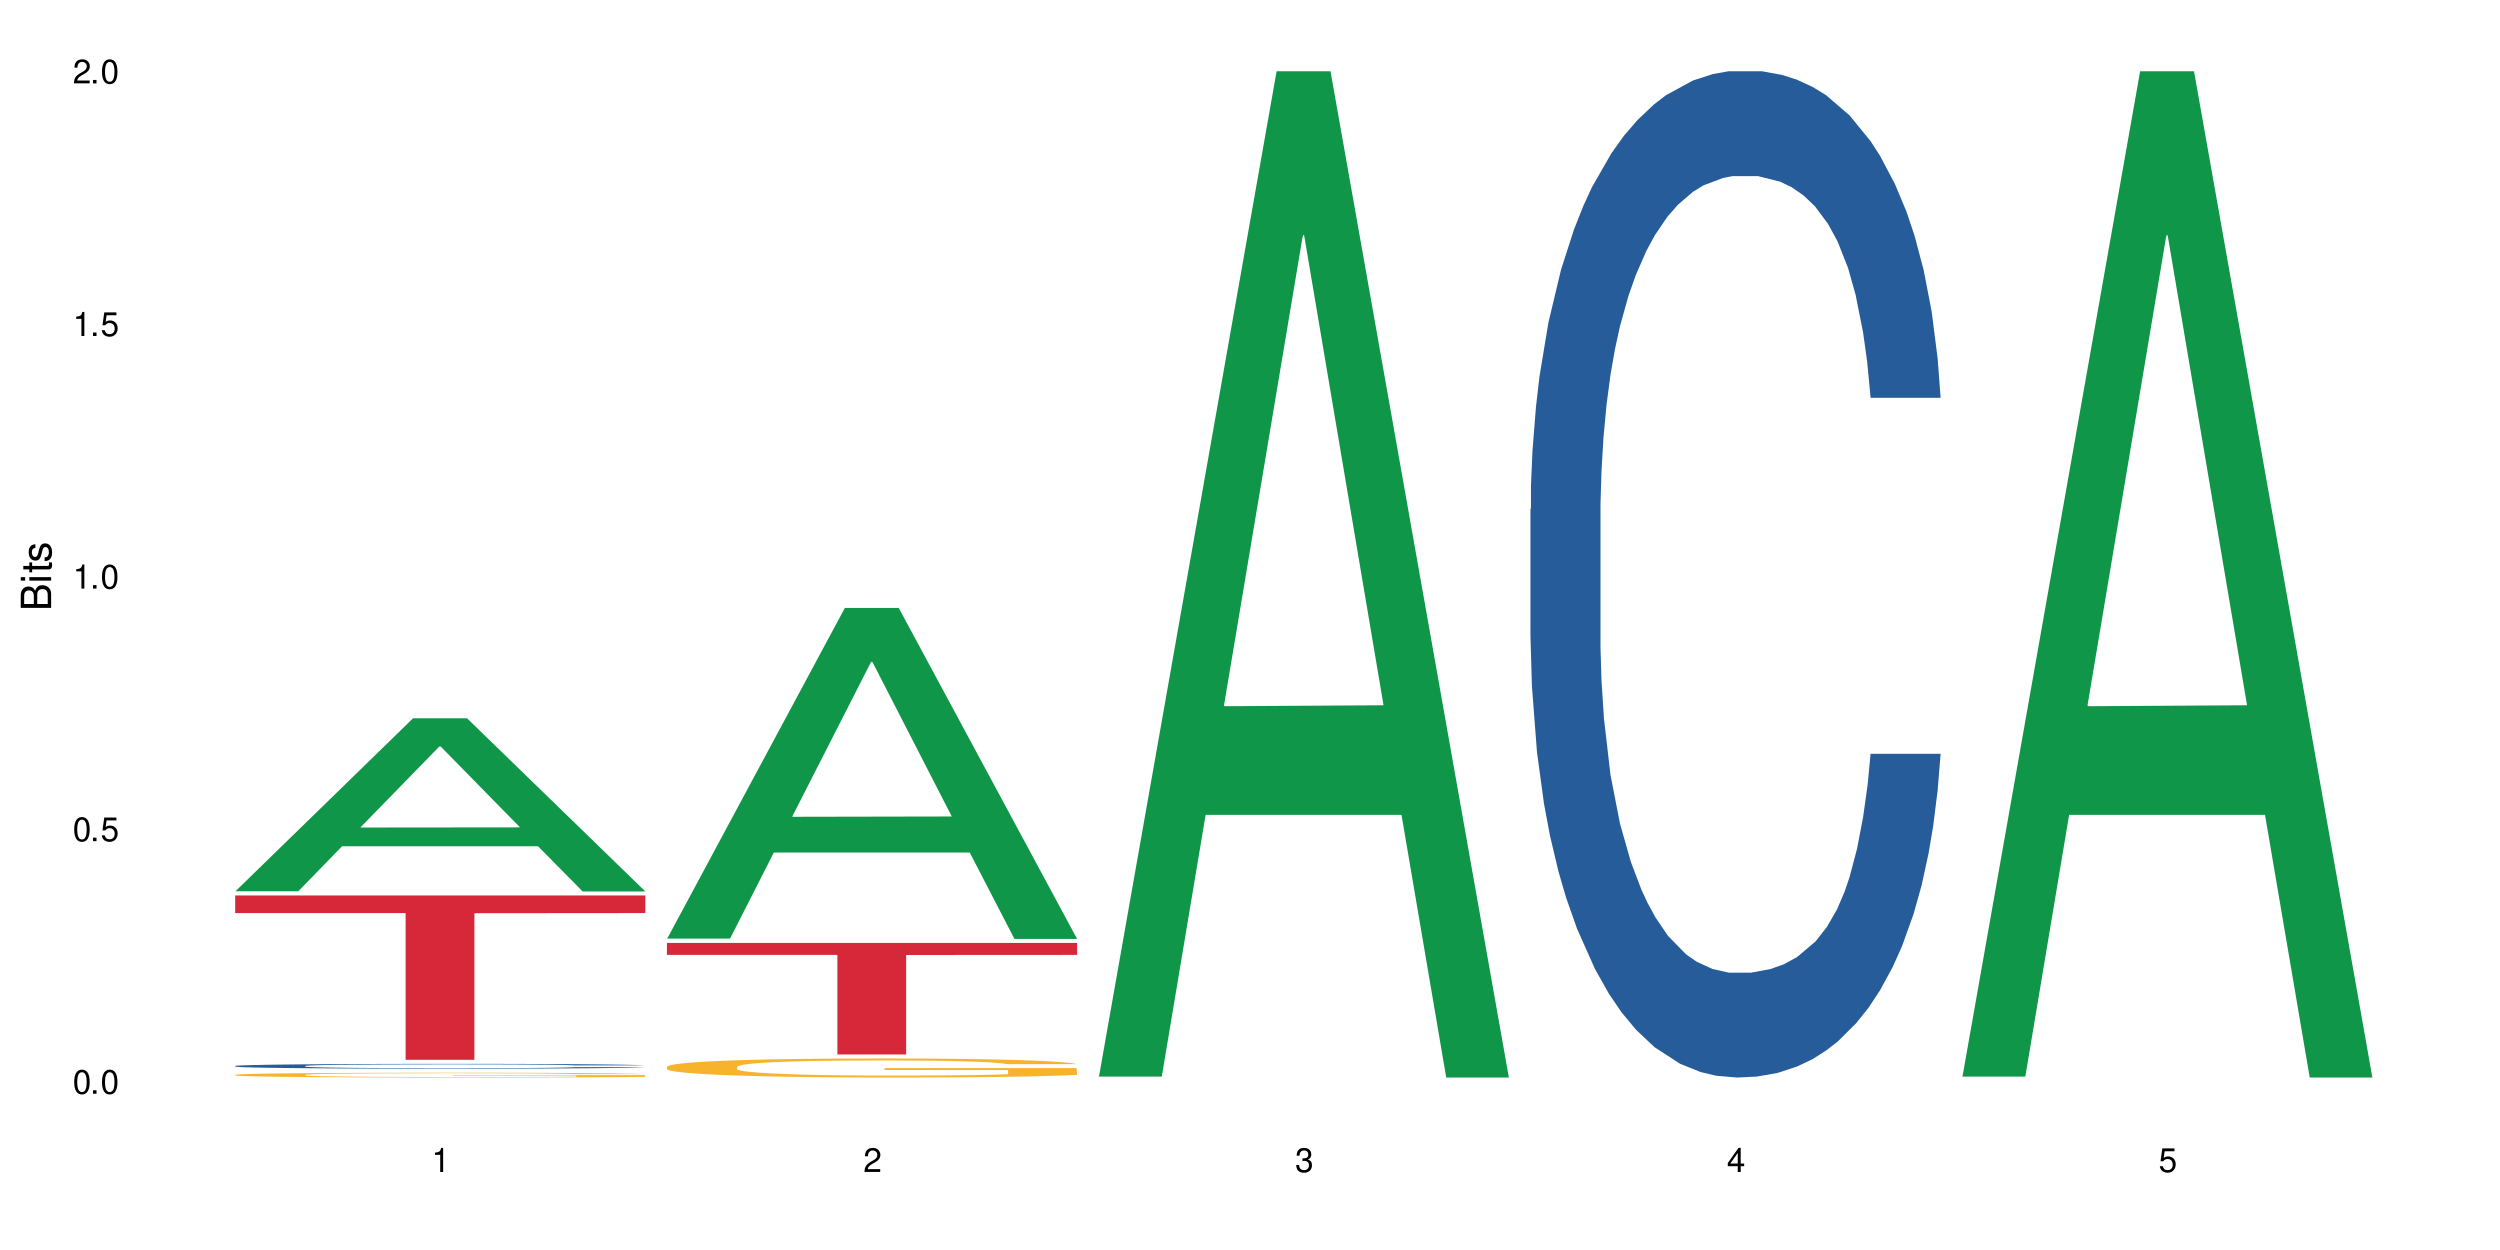 <?xml version="1.0" encoding="UTF-8"?>
<svg xmlns="http://www.w3.org/2000/svg" xmlns:xlink="http://www.w3.org/1999/xlink" width="720" height="360" viewBox="0 0 720 360">
<defs>
<g>
<g id="glyph-0-0">
</g>
<g id="glyph-0-1">
<path d="M 2.641 -6.938 C 2 -6.938 1.422 -6.656 1.078 -6.172 C 0.641 -5.562 0.406 -4.641 0.406 -3.359 C 0.406 -1.016 1.188 0.219 2.641 0.219 C 4.078 0.219 4.859 -1.016 4.859 -3.297 C 4.859 -4.641 4.656 -5.547 4.203 -6.172 C 3.844 -6.656 3.281 -6.938 2.641 -6.938 Z M 2.641 -6.188 C 3.547 -6.188 4 -5.25 4 -3.375 C 4 -1.406 3.562 -0.484 2.625 -0.484 C 1.734 -0.484 1.281 -1.438 1.281 -3.344 C 1.281 -5.25 1.734 -6.188 2.641 -6.188 Z M 2.641 -6.188 "/>
</g>
<g id="glyph-0-2">
<path d="M 1.828 -1 L 0.828 -1 L 0.828 0 L 1.828 0 Z M 1.828 -1 "/>
</g>
<g id="glyph-0-3">
<path d="M 4.562 -6.797 L 1.062 -6.797 L 0.547 -3.094 L 1.328 -3.094 C 1.719 -3.562 2.047 -3.734 2.578 -3.734 C 3.484 -3.734 4.062 -3.109 4.062 -2.094 C 4.062 -1.125 3.484 -0.531 2.578 -0.531 C 1.828 -0.531 1.375 -0.906 1.188 -1.672 L 0.328 -1.672 C 0.453 -1.109 0.547 -0.844 0.75 -0.594 C 1.125 -0.078 1.828 0.219 2.594 0.219 C 3.969 0.219 4.922 -0.781 4.922 -2.219 C 4.922 -3.562 4.031 -4.484 2.719 -4.484 C 2.25 -4.484 1.859 -4.359 1.469 -4.062 L 1.734 -5.969 L 4.562 -5.969 Z M 4.562 -6.797 "/>
</g>
<g id="glyph-0-4">
<path d="M 2.484 -4.938 L 2.484 0 L 3.328 0 L 3.328 -6.938 L 2.766 -6.938 C 2.469 -5.875 2.281 -5.734 0.984 -5.562 L 0.984 -4.938 Z M 2.484 -4.938 "/>
</g>
<g id="glyph-0-5">
<path d="M 4.859 -0.828 L 1.281 -0.828 C 1.359 -1.406 1.672 -1.781 2.5 -2.281 L 3.469 -2.828 C 4.406 -3.344 4.906 -4.062 4.906 -4.906 C 4.906 -5.484 4.672 -6.031 4.266 -6.406 C 3.859 -6.766 3.375 -6.938 2.719 -6.938 C 1.859 -6.938 1.219 -6.625 0.844 -6.031 C 0.609 -5.672 0.5 -5.234 0.484 -4.531 L 1.328 -4.531 C 1.359 -5.016 1.406 -5.281 1.531 -5.516 C 1.75 -5.938 2.188 -6.203 2.703 -6.203 C 3.469 -6.203 4.031 -5.641 4.031 -4.891 C 4.031 -4.344 3.719 -3.859 3.125 -3.516 L 2.234 -3 C 0.812 -2.172 0.406 -1.531 0.328 -0.016 L 4.859 -0.016 Z M 4.859 -0.828 "/>
</g>
<g id="glyph-0-6">
<path d="M 2.125 -3.188 L 2.578 -3.188 C 3.5 -3.188 3.984 -2.766 3.984 -1.922 C 3.984 -1.062 3.469 -0.531 2.594 -0.531 C 1.656 -0.531 1.203 -1 1.156 -2.016 L 0.312 -2.016 C 0.344 -1.453 0.438 -1.094 0.609 -0.781 C 0.953 -0.109 1.625 0.219 2.547 0.219 C 3.953 0.219 4.859 -0.625 4.859 -1.938 C 4.859 -2.828 4.516 -3.297 3.703 -3.594 C 4.344 -3.844 4.656 -4.328 4.656 -5.031 C 4.656 -6.219 3.875 -6.938 2.578 -6.938 C 1.203 -6.938 0.484 -6.172 0.453 -4.703 L 1.297 -4.703 C 1.312 -5.125 1.344 -5.359 1.453 -5.578 C 1.641 -5.969 2.062 -6.203 2.594 -6.203 C 3.344 -6.203 3.797 -5.75 3.797 -5 C 3.797 -4.516 3.609 -4.219 3.25 -4.047 C 3.016 -3.953 2.703 -3.922 2.125 -3.906 Z M 2.125 -3.188 "/>
</g>
<g id="glyph-0-7">
<path d="M 3.141 -1.672 L 3.141 0 L 3.984 0 L 3.984 -1.672 L 4.984 -1.672 L 4.984 -2.438 L 3.984 -2.438 L 3.984 -6.938 L 3.359 -6.938 L 0.266 -2.578 L 0.266 -1.672 Z M 3.141 -2.438 L 1 -2.438 L 3.141 -5.5 Z M 3.141 -2.438 "/>
</g>
<g id="glyph-1-0">
</g>
<g id="glyph-1-1">
<path d="M 0 -0.953 L 0 -4.891 C 0 -5.719 -0.234 -6.344 -0.734 -6.797 C -1.188 -7.234 -1.812 -7.469 -2.5 -7.469 C -3.547 -7.469 -4.188 -7 -4.625 -5.875 C -4.984 -6.688 -5.625 -7.094 -6.531 -7.094 C -7.172 -7.094 -7.734 -6.859 -8.141 -6.391 C -8.562 -5.922 -8.75 -5.344 -8.75 -4.5 L -8.75 -0.953 Z M -4.984 -2.062 L -7.766 -2.062 L -7.766 -4.219 C -7.766 -4.844 -7.688 -5.203 -7.453 -5.5 C -7.219 -5.812 -6.859 -5.969 -6.375 -5.969 C -5.891 -5.969 -5.531 -5.812 -5.297 -5.5 C -5.062 -5.203 -4.984 -4.844 -4.984 -4.219 Z M -0.984 -2.062 L -4 -2.062 L -4 -4.781 C -4 -5.766 -3.438 -6.359 -2.484 -6.359 C -1.547 -6.359 -0.984 -5.766 -0.984 -4.781 Z M -0.984 -2.062 "/>
</g>
<g id="glyph-1-2">
<path d="M -6.281 -1.797 L -6.281 -0.797 L 0 -0.797 L 0 -1.797 Z M -8.75 -1.797 L -8.75 -0.797 L -7.484 -0.797 L -7.484 -1.797 Z M -8.75 -1.797 "/>
</g>
<g id="glyph-1-3">
<path d="M -6.281 -3.047 L -6.281 -2.016 L -8.016 -2.016 L -8.016 -1.016 L -6.281 -1.016 L -6.281 -0.172 L -5.469 -0.172 L -5.469 -1.016 L -0.719 -1.016 C -0.078 -1.016 0.281 -1.453 0.281 -2.234 C 0.281 -2.5 0.25 -2.719 0.188 -3.047 L -0.641 -3.047 C -0.609 -2.906 -0.594 -2.766 -0.594 -2.562 C -0.594 -2.141 -0.719 -2.016 -1.156 -2.016 L -5.469 -2.016 L -5.469 -3.047 Z M -6.281 -3.047 "/>
</g>
<g id="glyph-1-4">
<path d="M -4.531 -5.25 C -5.766 -5.25 -6.469 -4.422 -6.469 -2.969 C -6.469 -1.516 -5.719 -0.562 -4.547 -0.562 C -3.562 -0.562 -3.094 -1.062 -2.734 -2.562 L -2.516 -3.484 C -2.344 -4.188 -2.094 -4.469 -1.641 -4.469 C -1.047 -4.469 -0.641 -3.875 -0.641 -3 C -0.641 -2.453 -0.797 -2 -1.062 -1.75 C -1.25 -1.594 -1.422 -1.531 -1.875 -1.469 L -1.875 -0.406 C -0.422 -0.453 0.281 -1.266 0.281 -2.922 C 0.281 -4.5 -0.5 -5.516 -1.719 -5.516 C -2.656 -5.516 -3.172 -4.984 -3.469 -3.734 L -3.703 -2.766 C -3.891 -1.953 -4.156 -1.609 -4.594 -1.609 C -5.188 -1.609 -5.547 -2.125 -5.547 -2.938 C -5.547 -3.75 -5.203 -4.172 -4.531 -4.203 Z M -4.531 -5.25 "/>
</g>
</g>
</defs>
<rect x="-72" y="-36" width="864" height="432" fill="rgb(100%, 100%, 100%)" fill-opacity="1"/>
<path fill-rule="nonzero" fill="rgb(6.275%, 58.824%, 28.235%)" fill-opacity="1" d="M 67.73 256.688 L 67.855 256.641 L 118.973 206.855 L 134.496 206.855 L 185.859 256.734 L 167.812 256.734 L 154.941 243.715 L 98.523 243.715 L 85.906 256.688 L 67.73 256.688 L 103.953 238.328 L 149.766 238.281 L 126.922 215.004 L 126.668 214.957 L 126.418 215.098 L 103.824 238.281 L 103.953 238.328 Z M 67.73 256.688 "/>
<path fill-rule="nonzero" fill="rgb(14.51%, 36.078%, 60%)" fill-opacity="1" d="M 67.73 306.996 L 67.875 306.996 L 67.875 306.965 L 68.309 306.914 L 69.316 306.855 L 70.324 306.812 L 72.918 306.738 L 76.52 306.664 L 80.266 306.609 L 83 306.578 L 85.449 306.551 L 91.07 306.504 L 94.672 306.48 L 98.559 306.461 L 103.312 306.438 L 106.77 306.426 L 114.551 306.406 L 120.312 306.395 L 124.777 306.391 L 134.43 306.391 L 140.191 306.398 L 144.371 306.402 L 148.98 306.414 L 152.871 306.426 L 159.641 306.453 L 165.691 306.488 L 168.43 306.508 L 172.75 306.547 L 176.062 306.586 L 178.367 306.617 L 180.961 306.664 L 183.266 306.723 L 184.996 306.789 L 185.859 306.844 L 165.691 306.844 L 164.684 306.793 L 163.531 306.754 L 161.371 306.699 L 159.211 306.664 L 156.184 306.625 L 153.445 306.602 L 149.699 306.578 L 146.387 306.562 L 142.93 306.551 L 139.617 306.543 L 133.277 306.535 L 125.93 306.535 L 123.195 306.539 L 117.574 306.551 L 114.551 306.559 L 110.23 306.574 L 107.203 306.594 L 103.602 306.617 L 101.152 306.641 L 98.129 306.672 L 95.965 306.703 L 93.52 306.742 L 92.078 306.773 L 90.781 306.812 L 89.629 306.852 L 88.766 306.898 L 88.188 306.945 L 87.898 306.988 L 87.898 307.188 L 88.188 307.23 L 88.906 307.285 L 90.781 307.363 L 93.52 307.43 L 96.688 307.484 L 99.711 307.52 L 101.441 307.539 L 103.746 307.559 L 107.348 307.586 L 112.535 307.609 L 115.559 307.621 L 120.168 307.629 L 124.922 307.637 L 131.262 307.637 L 136.879 307.629 L 140.625 307.625 L 144.516 307.613 L 149.844 307.594 L 153.16 307.57 L 156.039 307.547 L 158.199 307.523 L 159.641 307.504 L 161.801 307.465 L 163.531 307.422 L 164.828 307.375 L 165.691 307.332 L 185.859 307.332 L 184.996 307.383 L 183.699 307.434 L 182.402 307.469 L 180.387 307.516 L 178.082 307.555 L 174.77 307.598 L 172.031 307.629 L 168.43 307.66 L 165.117 307.684 L 161.516 307.707 L 156.184 307.73 L 152.727 307.742 L 148.98 307.754 L 144.516 307.766 L 138.898 307.773 L 132.848 307.777 L 127.227 307.781 L 121.176 307.777 L 116.711 307.773 L 110.805 307.762 L 103.457 307.738 L 98.129 307.715 L 93.949 307.691 L 90.348 307.664 L 86.316 307.629 L 81.129 307.574 L 77.961 307.531 L 75.797 307.496 L 73.348 307.445 L 71.621 307.402 L 69.605 307.332 L 68.164 307.242 L 67.73 307.172 Z M 67.73 306.996 "/>
<path fill-rule="nonzero" fill="rgb(96.863%, 70.196%, 16.863%)" fill-opacity="1" d="M 67.73 309.539 L 67.875 309.539 L 67.875 309.512 L 68.453 309.453 L 69.891 309.375 L 71.766 309.312 L 73.781 309.262 L 75.078 309.234 L 77.238 309.195 L 79.113 309.168 L 83.867 309.113 L 89.918 309.059 L 93.23 309.035 L 96.977 309.016 L 102.305 308.988 L 104.754 308.98 L 112.246 308.961 L 120.746 308.949 L 130.109 308.945 L 134.43 308.945 L 140.336 308.949 L 148.406 308.965 L 153.016 308.977 L 156.617 308.988 L 160.363 309.008 L 164.973 309.031 L 169.293 309.062 L 172.75 309.094 L 176.207 309.129 L 179.09 309.172 L 181.539 309.215 L 183.699 309.27 L 184.996 309.312 L 185.859 309.359 L 165.836 309.359 L 164.684 309.312 L 163.387 309.277 L 161.227 309.238 L 159.066 309.207 L 156.902 309.184 L 152.871 309.148 L 149.414 309.129 L 145.09 309.113 L 140.914 309.102 L 136.16 309.094 L 133.277 309.09 L 125.645 309.09 L 118.727 309.098 L 114.695 309.109 L 111.812 309.117 L 107.781 309.137 L 105.332 309.152 L 103.891 309.164 L 99.566 309.203 L 96.688 309.238 L 95.102 309.262 L 93.086 309.301 L 91.645 309.336 L 90.059 309.387 L 89.195 309.422 L 88.043 309.508 L 87.898 309.738 L 88.332 309.785 L 89.195 309.84 L 90.348 309.883 L 92.078 309.934 L 93.805 309.969 L 96.832 310.02 L 99.426 310.051 L 101.441 310.074 L 105.332 310.105 L 106.914 310.117 L 110.66 310.141 L 114.551 310.16 L 119.305 310.176 L 122.906 310.18 L 128.668 310.188 L 136.016 310.188 L 144.66 310.18 L 150.133 310.172 L 153.879 310.16 L 156.328 310.152 L 159.352 310.137 L 161.516 310.125 L 163.531 310.109 L 165.98 310.09 L 165.98 309.785 L 130.398 309.785 L 130.398 309.645 L 185.715 309.641 L 185.859 310.137 L 182.836 310.172 L 179.09 310.203 L 175.488 310.23 L 171.742 310.25 L 166.414 310.273 L 162.09 310.289 L 155.465 310.309 L 149.414 310.32 L 143.074 310.328 L 137.457 310.332 L 130.828 310.332 L 124.922 310.328 L 118.586 310.324 L 113.543 310.312 L 108.934 310.301 L 104.32 310.281 L 98.559 310.258 L 94.812 310.234 L 90.926 310.207 L 87.035 310.176 L 81.273 310.117 L 78.969 310.086 L 76.52 310.047 L 74.215 310.004 L 72.484 309.965 L 70.898 309.922 L 69.746 309.879 L 68.594 309.82 L 68.02 309.777 L 67.73 309.738 Z M 67.73 309.539 "/>
<path fill-rule="nonzero" fill="rgb(83.922%, 15.686%, 22.353%)" fill-opacity="1" d="M 67.73 257.898 L 185.859 257.898 L 185.859 262.965 L 136.629 263.012 L 136.629 305.227 L 116.82 305.227 L 116.82 263.055 L 116.531 262.965 L 67.73 262.965 Z M 67.73 257.898 "/>
<path fill-rule="nonzero" fill="rgb(6.275%, 58.824%, 28.235%)" fill-opacity="1" d="M 192.078 270.32 L 192.203 270.23 L 243.316 175.09 L 258.84 175.09 L 310.207 270.41 L 292.16 270.41 L 279.285 245.527 L 222.871 245.527 L 210.25 270.32 L 192.078 270.32 L 228.297 235.234 L 274.113 235.145 L 251.27 190.664 L 251.016 190.574 L 250.762 190.844 L 228.172 235.145 L 228.297 235.234 Z M 192.078 270.32 "/>
<path fill-rule="nonzero" fill="rgb(96.863%, 70.196%, 16.863%)" fill-opacity="1" d="M 192.078 307.195 L 192.223 307.188 L 192.223 307.09 L 192.797 306.863 L 194.238 306.551 L 196.109 306.297 L 198.129 306.098 L 199.426 305.992 L 201.586 305.84 L 203.457 305.73 L 208.211 305.504 L 214.262 305.293 L 217.578 305.203 L 221.32 305.117 L 226.652 305.023 L 229.102 304.988 L 236.594 304.906 L 245.09 304.859 L 254.457 304.844 L 258.777 304.848 L 264.684 304.867 L 272.75 304.922 L 277.359 304.973 L 280.961 305.023 L 284.707 305.09 L 289.316 305.188 L 293.641 305.309 L 297.098 305.43 L 300.555 305.578 L 303.438 305.738 L 305.887 305.914 L 308.047 306.125 L 309.344 306.301 L 310.207 306.477 L 290.184 306.477 L 289.031 306.301 L 287.734 306.168 L 285.574 306 L 283.41 305.879 L 281.25 305.785 L 277.219 305.656 L 273.758 305.574 L 269.438 305.504 L 265.262 305.461 L 260.508 305.43 L 257.625 305.418 L 249.988 305.418 L 243.074 305.453 L 239.043 305.496 L 236.16 305.535 L 232.125 305.609 L 229.676 305.668 L 228.238 305.711 L 223.914 305.863 L 221.035 306.004 L 219.449 306.102 L 217.434 306.25 L 215.992 306.387 L 214.406 306.586 L 213.543 306.738 L 212.391 307.078 L 212.246 307.98 L 212.68 308.172 L 213.543 308.379 L 214.695 308.559 L 216.422 308.75 L 218.152 308.895 L 221.176 309.09 L 223.77 309.219 L 225.789 309.305 L 229.676 309.441 L 231.262 309.484 L 235.008 309.574 L 238.898 309.645 L 243.652 309.707 L 247.254 309.734 L 253.016 309.762 L 260.363 309.762 L 269.004 309.73 L 274.48 309.691 L 278.227 309.652 L 280.676 309.617 L 283.699 309.559 L 285.859 309.512 L 287.879 309.453 L 290.328 309.371 L 290.328 308.172 L 254.742 308.168 L 254.742 307.605 L 310.062 307.602 L 310.207 309.559 L 307.18 309.695 L 303.438 309.824 L 299.836 309.926 L 296.09 310.012 L 290.758 310.105 L 286.438 310.168 L 279.809 310.238 L 273.758 310.281 L 267.422 310.312 L 261.801 310.328 L 255.176 310.332 L 249.27 310.324 L 242.93 310.293 L 237.887 310.254 L 233.277 310.203 L 228.668 310.137 L 222.906 310.031 L 219.16 309.945 L 215.27 309.84 L 211.383 309.715 L 207.926 309.582 L 205.621 309.477 L 203.312 309.355 L 200.863 309.203 L 198.559 309.035 L 196.832 308.879 L 195.246 308.703 L 194.094 308.539 L 192.941 308.312 L 192.367 308.133 L 192.078 307.977 Z M 192.078 307.195 "/>
<path fill-rule="nonzero" fill="rgb(83.922%, 15.686%, 22.353%)" fill-opacity="1" d="M 192.078 271.574 L 310.207 271.574 L 310.207 275.008 L 260.973 275.039 L 260.973 303.68 L 241.168 303.68 L 241.168 275.07 L 240.879 275.008 L 192.078 275.008 Z M 192.078 271.574 "/>
<path fill-rule="nonzero" fill="rgb(6.275%, 58.824%, 28.235%)" fill-opacity="1" d="M 316.426 310.059 L 316.551 309.789 L 367.664 20.527 L 383.188 20.527 L 434.555 310.332 L 416.508 310.332 L 403.633 234.684 L 347.219 234.684 L 334.598 310.059 L 316.426 310.059 L 352.645 203.391 L 398.457 203.117 L 375.613 67.875 L 375.363 67.602 L 375.109 68.418 L 352.52 203.117 L 352.645 203.391 Z M 316.426 310.059 "/>
<path fill-rule="nonzero" fill="rgb(14.51%, 36.078%, 60%)" fill-opacity="1" d="M 440.77 146.621 L 440.914 146.355 L 440.914 140 L 441.348 129.934 L 442.355 117.215 L 443.363 108.477 L 445.957 92.844 L 449.559 77.746 L 453.305 66.09 L 456.043 59.203 L 458.488 53.902 L 464.109 44.102 L 467.711 39.07 L 471.602 34.566 L 476.355 30.062 L 479.812 27.414 L 487.59 23.176 L 493.352 21.32 L 497.82 20.527 L 507.469 20.527 L 513.234 21.586 L 517.41 22.91 L 522.02 25.031 L 525.91 27.414 L 532.68 33.242 L 538.73 40.66 L 541.469 44.898 L 545.789 53.109 L 549.105 61.055 L 551.41 67.945 L 554.004 77.746 L 556.309 89.668 L 558.035 103.176 L 558.898 114.566 L 538.73 114.566 L 537.723 103.973 L 536.57 95.758 L 534.41 84.898 L 532.25 77.215 L 529.223 69.535 L 526.488 64.5 L 522.742 59.469 L 519.426 56.289 L 515.969 53.902 L 512.656 52.316 L 506.316 50.727 L 498.973 50.727 L 496.234 51.254 L 490.617 53.375 L 487.59 55.23 L 483.27 58.938 L 480.242 62.383 L 476.641 67.68 L 474.191 72.184 L 471.168 79.07 L 469.008 85.164 L 466.559 93.906 L 465.117 100.527 L 463.82 107.945 L 462.668 116.688 L 461.805 125.957 L 461.227 135.762 L 460.938 145.297 L 460.938 186.355 L 461.227 195.895 L 461.949 207.02 L 463.82 223.18 L 466.559 237.219 L 469.727 248.344 L 472.754 256.293 L 474.48 260 L 476.785 264.238 L 480.387 269.535 L 485.574 274.836 L 488.598 276.953 L 493.207 279.074 L 497.961 280.133 L 504.301 280.133 L 509.918 279.074 L 513.664 277.75 L 517.555 275.629 L 522.887 271.125 L 526.199 266.887 L 529.078 261.855 L 531.242 256.82 L 532.68 252.582 L 534.844 244.371 L 536.57 235.363 L 537.867 226.094 L 538.73 217.086 L 558.898 217.086 L 558.035 227.684 L 556.738 238.012 L 555.441 245.695 L 553.426 254.969 L 551.121 263.18 L 547.809 272.449 L 545.07 278.543 L 541.469 285.168 L 538.156 290.199 L 534.555 294.703 L 529.223 300 L 525.766 302.648 L 522.02 305.035 L 517.555 307.152 L 511.938 309.008 L 505.887 310.066 L 500.266 310.332 L 494.219 309.801 L 489.75 308.742 L 483.844 306.359 L 476.496 301.59 L 471.168 296.559 L 466.988 291.523 L 463.387 286.227 L 459.355 279.074 L 454.168 267.418 L 451 258.41 L 448.84 250.992 L 446.391 240.664 L 444.66 231.391 L 442.645 216.555 L 441.203 197.746 L 440.77 183.18 Z M 440.77 146.621 "/>
<path fill-rule="nonzero" fill="rgb(6.275%, 58.824%, 28.235%)" fill-opacity="1" d="M 565.117 310.059 L 565.242 309.789 L 616.355 20.527 L 631.879 20.527 L 683.246 310.332 L 665.199 310.332 L 652.324 234.684 L 595.91 234.684 L 583.293 310.059 L 565.117 310.059 L 601.34 203.391 L 647.152 203.117 L 624.309 67.875 L 624.055 67.602 L 623.805 68.418 L 601.211 203.117 L 601.34 203.391 Z M 565.117 310.059 "/>
<g fill="rgb(0%, 0%, 0%)" fill-opacity="1">
<use xlink:href="#glyph-0-1" x="20.965" y="314.993"/>
<use xlink:href="#glyph-0-2" x="25.965" y="314.993"/>
<use xlink:href="#glyph-0-1" x="28.965" y="314.993"/>
</g>
<g fill="rgb(0%, 0%, 0%)" fill-opacity="1">
<use xlink:href="#glyph-0-1" x="20.965" y="242.251"/>
<use xlink:href="#glyph-0-2" x="25.965" y="242.251"/>
<use xlink:href="#glyph-0-3" x="28.965" y="242.251"/>
</g>
<g fill="rgb(0%, 0%, 0%)" fill-opacity="1">
<use xlink:href="#glyph-0-4" x="20.965" y="169.509"/>
<use xlink:href="#glyph-0-2" x="25.965" y="169.509"/>
<use xlink:href="#glyph-0-1" x="28.965" y="169.509"/>
</g>
<g fill="rgb(0%, 0%, 0%)" fill-opacity="1">
<use xlink:href="#glyph-0-4" x="20.965" y="96.767"/>
<use xlink:href="#glyph-0-2" x="25.965" y="96.767"/>
<use xlink:href="#glyph-0-3" x="28.965" y="96.767"/>
</g>
<g fill="rgb(0%, 0%, 0%)" fill-opacity="1">
<use xlink:href="#glyph-0-5" x="20.965" y="24.024"/>
<use xlink:href="#glyph-0-2" x="25.965" y="24.024"/>
<use xlink:href="#glyph-0-1" x="28.965" y="24.024"/>
</g>
<g fill="rgb(0%, 0%, 0%)" fill-opacity="1">
<use xlink:href="#glyph-0-4" x="124.297" y="337.532"/>
</g>
<g fill="rgb(0%, 0%, 0%)" fill-opacity="1">
<use xlink:href="#glyph-0-5" x="248.641" y="337.532"/>
</g>
<g fill="rgb(0%, 0%, 0%)" fill-opacity="1">
<use xlink:href="#glyph-0-6" x="372.988" y="337.532"/>
</g>
<g fill="rgb(0%, 0%, 0%)" fill-opacity="1">
<use xlink:href="#glyph-0-7" x="497.336" y="337.532"/>
</g>
<g fill="rgb(0%, 0%, 0%)" fill-opacity="1">
<use xlink:href="#glyph-0-3" x="621.684" y="337.532"/>
</g>
<g fill="rgb(0%, 0%, 0%)" fill-opacity="1">
<use xlink:href="#glyph-1-1" x="14.725" y="176.012"/>
<use xlink:href="#glyph-1-2" x="14.725" y="168.012"/>
<use xlink:href="#glyph-1-3" x="14.725" y="165.012"/>
<use xlink:href="#glyph-1-4" x="14.725" y="162.012"/>
</g>
</svg>
